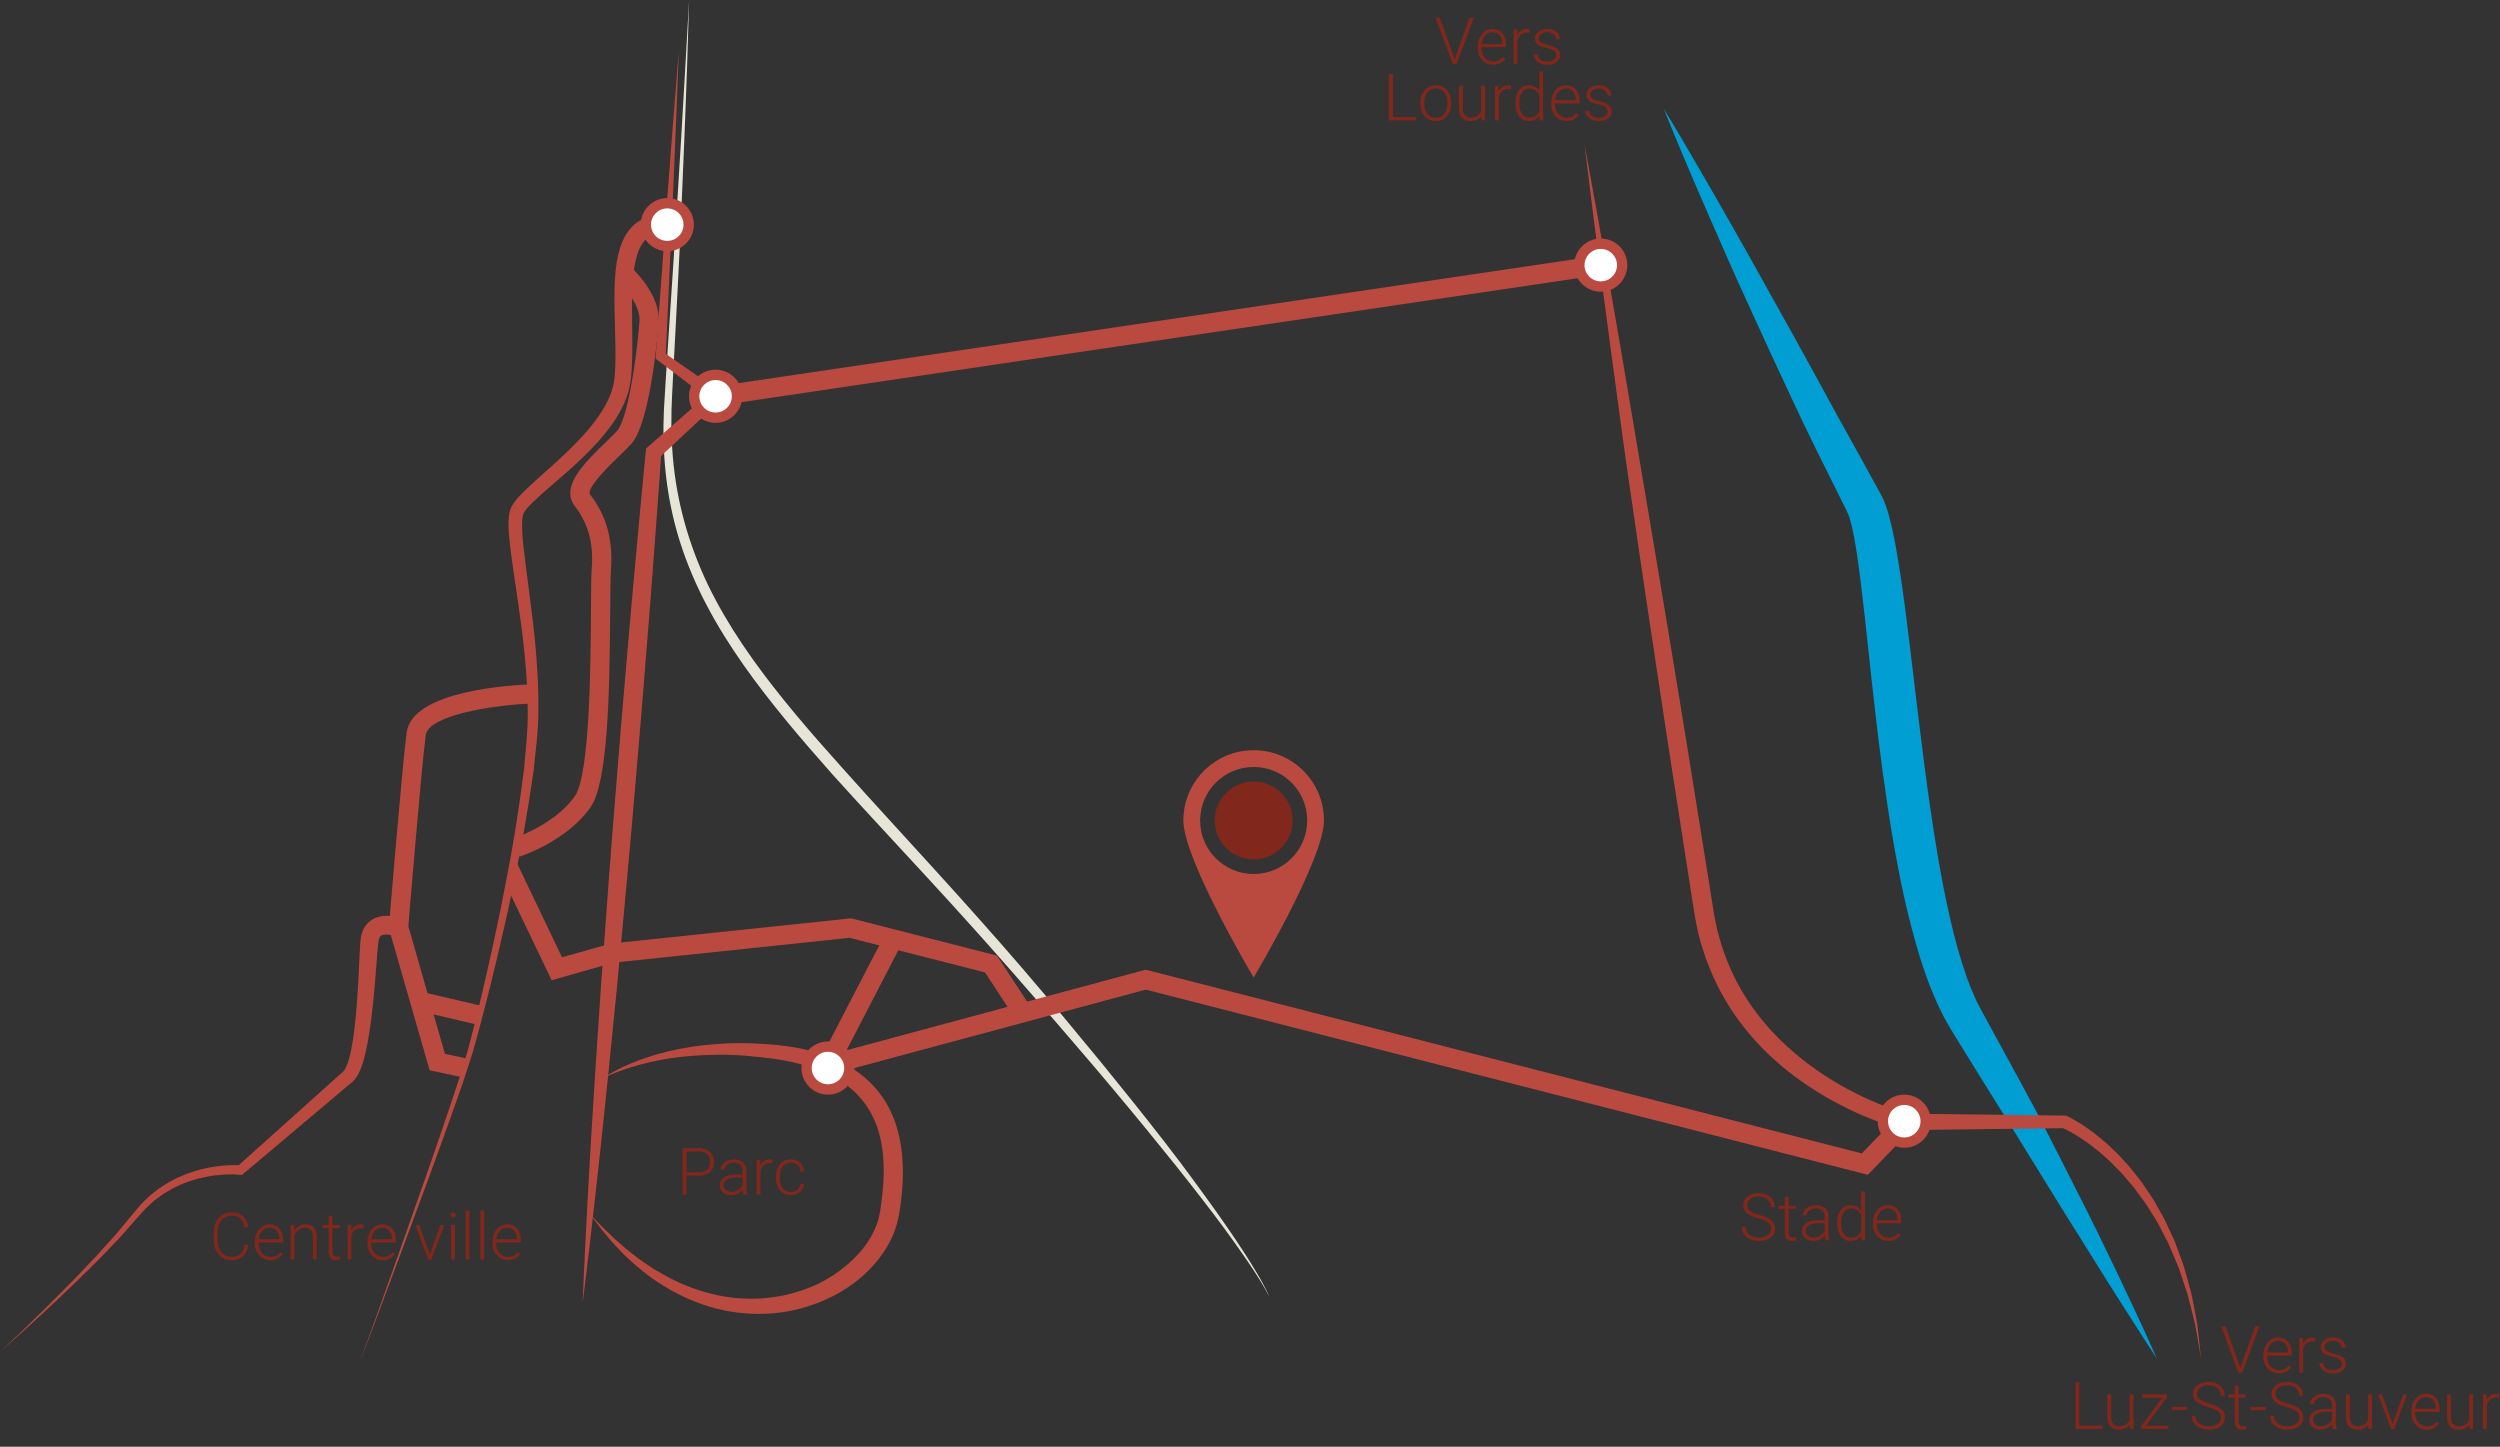 <?xml version="1.0" encoding="UTF-8"?><svg id="Calque_1" xmlns="http://www.w3.org/2000/svg" viewBox="0 0 530.86 307.2"><rect x="0" y="0" width="530.86" height="307.2" fill="#333333" stroke="none"/><g><path d="m308.84,12.4l.05.21.06-.21,3.1-8.65h.91l-3.67,9.87h-.8l-3.67-9.87h.91l3.1,8.65Z" style="fill:#82271c;"/><path d="m317.07,13.75c-.62,0-1.19-.15-1.69-.46s-.9-.74-1.18-1.28-.42-1.16-.42-1.85v-.29c0-.71.14-1.34.41-1.9.27-.56.65-1.01,1.14-1.33.49-.32,1.02-.49,1.58-.49.89,0,1.6.3,2.12.91.52.61.78,1.44.78,2.49v.45h-5.23v.16c0,.83.24,1.52.71,2.08s1.08.83,1.8.83c.43,0,.82-.08,1.15-.24s.63-.41.9-.76l.51.39c-.6.86-1.46,1.29-2.6,1.29Zm-.15-6.91c-.61,0-1.12.22-1.54.67s-.67,1.05-.76,1.8h4.4v-.09c-.02-.71-.22-1.28-.6-1.72-.38-.44-.88-.66-1.49-.66Z" style="fill:#82271c;"/><path d="m324.79,6.98c-.17-.03-.36-.05-.55-.05-.51,0-.93.14-1.28.42-.35.28-.6.69-.75,1.23v5.03h-.81v-7.33h.79v1.17c.44-.87,1.13-1.3,2.08-1.3.23,0,.4.03.54.09l-.02.74Z" style="fill:#82271c;"/><path d="m330.46,11.75c0-.4-.16-.73-.48-.97-.32-.24-.81-.44-1.46-.57-.65-.14-1.16-.3-1.51-.47-.36-.18-.63-.4-.8-.65s-.26-.57-.26-.94c0-.58.24-1.06.72-1.43s1.1-.57,1.86-.57c.82,0,1.47.2,1.97.61.5.4.74.93.74,1.58h-.81c0-.43-.18-.79-.54-1.07-.36-.28-.81-.43-1.36-.43s-.96.12-1.28.36c-.32.24-.48.54-.48.92s.13.65.4.85c.27.2.76.39,1.47.55.71.17,1.24.35,1.6.54.35.19.62.42.79.68s.26.59.26.97c0,.62-.25,1.11-.75,1.48s-1.15.56-1.96.56c-.85,0-1.55-.21-2.08-.62-.53-.41-.8-.94-.8-1.57h.81c.03.47.23.84.6,1.11s.85.4,1.46.4c.56,0,1.02-.12,1.37-.37.35-.25.52-.56.52-.94Z" style="fill:#82271c;"/><path d="m295.77,24.86h4.87v.71h-5.71v-9.87h.84v9.16Z" style="fill:#82271c;"/><path d="m301.61,21.79c0-.71.14-1.34.41-1.9.27-.56.66-1,1.16-1.32.5-.31,1.07-.47,1.7-.47.98,0,1.77.34,2.37,1.03s.91,1.59.91,2.72v.17c0,.71-.14,1.35-.41,1.91-.27.57-.66,1-1.16,1.31s-1.06.46-1.7.46c-.97,0-1.76-.34-2.37-1.03-.61-.68-.91-1.59-.91-2.72v-.16Zm.81.22c0,.88.23,1.6.68,2.16s1.05.84,1.79.84,1.33-.28,1.78-.84c.45-.56.68-1.3.68-2.23v-.16c0-.56-.1-1.07-.31-1.54-.21-.46-.5-.83-.87-1.08-.38-.25-.8-.38-1.29-.38-.72,0-1.31.28-1.77.85-.46.57-.68,1.31-.68,2.23v.15Z" style="fill:#82271c;"/><path d="m314.54,24.64c-.49.71-1.27,1.06-2.34,1.06-.78,0-1.38-.23-1.78-.68-.41-.45-.61-1.12-.62-2.02v-4.77h.81v4.67c0,1.4.56,2.09,1.69,2.09s1.92-.49,2.23-1.46v-5.31h.81v7.33h-.79v-.93Z" style="fill:#82271c;"/><path d="m320.84,18.93c-.17-.03-.35-.05-.55-.05-.51,0-.93.14-1.28.42-.35.28-.6.69-.75,1.23v5.03h-.81v-7.33h.79v1.17c.44-.87,1.13-1.3,2.08-1.3.23,0,.4.03.54.09l-.02.74Z" style="fill:#82271c;"/><path d="m321.79,21.83c0-1.14.25-2.05.76-2.72.51-.68,1.2-1.01,2.07-1.01.99,0,1.74.39,2.26,1.17v-4.11h.81v10.41h-.76l-.03-.98c-.52.74-1.28,1.11-2.29,1.11-.84,0-1.53-.34-2.04-1.02-.52-.68-.78-1.6-.78-2.75v-.09Zm.82.14c0,.94.19,1.67.56,2.21s.9.81,1.58.81c1,0,1.71-.44,2.13-1.32v-3.44c-.42-.95-1.12-1.43-2.11-1.43-.68,0-1.21.27-1.59.8-.38.54-.57,1.33-.57,2.37Z" style="fill:#82271c;"/><path d="m332.67,25.7c-.62,0-1.19-.15-1.69-.46s-.9-.74-1.18-1.28-.42-1.16-.42-1.85v-.29c0-.71.14-1.34.41-1.9.27-.56.65-1.01,1.14-1.33.49-.32,1.02-.49,1.58-.49.89,0,1.6.3,2.12.91.52.61.78,1.44.78,2.49v.45h-5.23v.16c0,.83.24,1.52.71,2.08s1.08.83,1.8.83c.43,0,.82-.08,1.15-.24s.63-.41.9-.76l.51.39c-.6.86-1.46,1.29-2.6,1.29Zm-.15-6.91c-.61,0-1.12.22-1.54.67s-.67,1.05-.76,1.8h4.4v-.09c-.02-.71-.22-1.28-.6-1.72-.38-.44-.88-.66-1.49-.66Z" style="fill:#82271c;"/><path d="m341.39,23.7c0-.4-.16-.73-.48-.97-.32-.24-.81-.44-1.46-.57-.65-.14-1.16-.3-1.51-.47-.36-.18-.63-.4-.8-.65s-.26-.57-.26-.94c0-.58.24-1.06.72-1.43s1.1-.57,1.86-.57c.82,0,1.47.2,1.97.61.5.4.74.93.74,1.58h-.81c0-.43-.18-.79-.54-1.07-.36-.28-.81-.43-1.36-.43s-.96.12-1.28.36c-.32.24-.48.54-.48.92s.13.65.4.85c.27.2.76.39,1.47.55.71.17,1.24.35,1.6.54.35.19.62.42.79.68s.26.59.26.97c0,.62-.25,1.11-.75,1.48s-1.15.56-1.96.56c-.85,0-1.55-.21-2.08-.62-.53-.41-.8-.94-.8-1.57h.81c.03.47.23.84.6,1.11s.85.4,1.46.4c.56,0,1.02-.12,1.37-.37.35-.25.52-.56.52-.94Z" style="fill:#82271c;"/></g><g><path d="m475.67,290.27l.05.21.06-.21,3.1-8.65h.91l-3.67,9.87h-.8l-3.67-9.87h.91l3.1,8.65Z" style="fill:#82271c;"/><path d="m483.9,291.62c-.62,0-1.19-.15-1.69-.46-.5-.31-.9-.74-1.18-1.28-.28-.55-.42-1.16-.42-1.85v-.29c0-.71.14-1.34.41-1.9s.65-1.01,1.14-1.33c.49-.32,1.02-.49,1.59-.49.89,0,1.6.3,2.12.91.52.61.78,1.44.78,2.49v.45h-5.23v.16c0,.83.24,1.52.71,2.08s1.08.83,1.8.83c.43,0,.82-.08,1.15-.24s.63-.41.9-.76l.51.39c-.6.86-1.46,1.29-2.59,1.29Zm-.15-6.91c-.61,0-1.12.22-1.54.67-.42.45-.67,1.05-.76,1.8h4.4v-.09c-.02-.71-.22-1.28-.6-1.72-.38-.44-.88-.66-1.49-.66Z" style="fill:#82271c;"/><path d="m491.62,284.85c-.17-.03-.35-.05-.55-.05-.51,0-.93.14-1.28.42-.35.28-.6.69-.75,1.23v5.03h-.81v-7.33h.79v1.17c.44-.87,1.13-1.3,2.08-1.3.23,0,.4.03.54.09l-.02.74Z" style="fill:#82271c;"/><path d="m497.29,289.63c0-.4-.16-.73-.48-.97-.32-.24-.81-.44-1.46-.57s-1.16-.3-1.51-.47c-.36-.18-.63-.4-.8-.65s-.26-.57-.26-.94c0-.58.24-1.06.72-1.43s1.1-.57,1.86-.57c.82,0,1.47.2,1.97.61s.74.93.74,1.58h-.81c0-.43-.18-.79-.54-1.07-.36-.28-.81-.43-1.36-.43s-.96.12-1.28.36c-.32.24-.48.54-.48.92s.13.65.4.85c.27.2.76.39,1.47.55.71.17,1.24.35,1.6.54s.62.42.79.68c.17.27.26.59.26.97,0,.62-.25,1.11-.75,1.48-.5.37-1.15.56-1.96.56-.85,0-1.55-.21-2.08-.62-.53-.41-.8-.94-.8-1.57h.81c.03.47.23.84.6,1.11.37.26.85.4,1.46.4.56,0,1.02-.12,1.37-.37.35-.25.52-.56.52-.94Z" style="fill:#82271c;"/><path d="m441.54,302.73h4.87v.71h-5.71v-9.87h.84v9.16Z" style="fill:#82271c;"/><path d="m452.23,302.51c-.49.71-1.27,1.06-2.34,1.06-.78,0-1.38-.23-1.78-.68-.41-.45-.61-1.12-.62-2.02v-4.77h.81v4.67c0,1.4.56,2.09,1.69,2.09s1.92-.49,2.23-1.46v-5.31h.81v7.33h-.79v-.93Z" style="fill:#82271c;"/><path d="m455.68,302.75h4.76v.68h-5.77v-.6l4.45-6.03h-4.31v-.71h5.33v.61l-4.47,6.04Z" style="fill:#82271c;"/><path d="m464.41,299.43h-3.25v-.68h3.25v.68Z" style="fill:#82271c;"/><path d="m471.63,301.01c0-.55-.19-.98-.58-1.3s-1.09-.62-2.11-.91c-1.02-.29-1.77-.6-2.24-.94-.67-.48-1-1.11-1-1.88s.31-1.37.93-1.84c.62-.47,1.42-.71,2.38-.71.65,0,1.24.13,1.76.38s.92.61,1.2,1.06c.29.45.43.96.43,1.51h-.84c0-.68-.23-1.22-.69-1.63s-1.08-.62-1.86-.62-1.36.17-1.8.51-.67.78-.67,1.32c0,.5.2.91.6,1.23.4.32,1.05.6,1.93.84s1.56.49,2.01.75.8.57,1.03.93c.23.36.35.79.35,1.28,0,.78-.31,1.4-.93,1.87s-1.44.71-2.46.71c-.7,0-1.33-.12-1.91-.37-.58-.25-1.02-.6-1.32-1.04-.3-.45-.45-.96-.45-1.54h.83c0,.7.26,1.25.78,1.65.52.4,1.21.6,2.07.6.77,0,1.38-.17,1.85-.51.47-.34.7-.79.7-1.35Z" style="fill:#82271c;"/><path d="m475.34,294.23v1.88h1.52v.66h-1.52v4.89c0,.41.07.71.22.91.15.2.39.3.73.3.14,0,.36-.02.66-.07l.03.66c-.21.08-.5.11-.87.11-.56,0-.96-.16-1.21-.48-.25-.32-.38-.8-.38-1.43v-4.89h-1.35v-.66h1.35v-1.88h.81Z" style="fill:#82271c;"/><path d="m481.06,299.43h-3.25v-.68h3.25v.68Z" style="fill:#82271c;"/><path d="m488.28,301.01c0-.55-.19-.98-.58-1.3-.38-.32-1.09-.62-2.11-.91-1.02-.29-1.77-.6-2.24-.94-.67-.48-1-1.11-1-1.88s.31-1.37.93-1.84c.62-.47,1.42-.71,2.38-.71.66,0,1.24.13,1.76.38.52.25.92.61,1.2,1.06.29.45.43.96.43,1.51h-.84c0-.68-.23-1.22-.69-1.63s-1.08-.62-1.86-.62-1.36.17-1.8.51-.67.78-.67,1.32c0,.5.2.91.6,1.23.4.32,1.05.6,1.93.84.89.24,1.56.49,2.01.75s.8.57,1.03.93.35.79.35,1.28c0,.78-.31,1.4-.93,1.87s-1.44.71-2.46.71c-.7,0-1.33-.12-1.91-.37s-1.02-.6-1.32-1.04-.45-.96-.45-1.54h.83c0,.7.26,1.25.78,1.65.52.4,1.21.6,2.07.6.77,0,1.38-.17,1.85-.51.46-.34.7-.79.7-1.35Z" style="fill:#82271c;"/><path d="m495.36,303.44c-.08-.23-.13-.57-.16-1.02-.28.37-.65.66-1.09.86s-.91.3-1.4.3c-.71,0-1.28-.2-1.71-.59-.44-.39-.65-.89-.65-1.49,0-.71.3-1.28.89-1.69.59-.42,1.42-.62,2.48-.62h1.47v-.83c0-.52-.16-.94-.48-1.24-.32-.3-.79-.45-1.41-.45-.56,0-1.03.14-1.4.43s-.56.64-.56,1.04h-.81c0-.59.27-1.09.81-1.52s1.21-.64,2-.64,1.46.21,1.93.61c.47.41.71.98.73,1.71v3.47c0,.71.07,1.24.22,1.59v.08h-.87Zm-2.55-.58c.54,0,1.03-.13,1.45-.39s.74-.61.93-1.05v-1.61h-1.45c-.81,0-1.44.16-1.9.44-.46.29-.68.68-.68,1.18,0,.41.15.75.46,1.02.3.27.7.41,1.19.41Z" style="fill:#82271c;"/><path d="m502.88,302.51c-.49.71-1.27,1.06-2.34,1.06-.78,0-1.38-.23-1.78-.68-.41-.45-.61-1.12-.62-2.02v-4.77h.81v4.67c0,1.4.57,2.09,1.69,2.09s1.92-.49,2.23-1.46v-5.31h.81v7.33h-.79v-.93Z" style="fill:#82271c;"/><path d="m508.07,302.32l2.23-6.21h.83l-2.74,7.33h-.66l-2.75-7.33h.83l2.25,6.21Z" style="fill:#82271c;"/><path d="m515.3,303.57c-.62,0-1.19-.15-1.69-.46-.5-.31-.9-.74-1.18-1.28-.28-.55-.42-1.16-.42-1.85v-.29c0-.71.14-1.34.41-1.9s.65-1.01,1.14-1.33c.49-.32,1.02-.49,1.59-.49.89,0,1.6.3,2.12.91.52.61.78,1.44.78,2.49v.45h-5.23v.16c0,.83.24,1.52.71,2.08s1.08.83,1.8.83c.43,0,.82-.08,1.15-.24s.63-.41.9-.76l.51.39c-.6.86-1.46,1.29-2.59,1.29Zm-.15-6.91c-.61,0-1.12.22-1.54.67-.42.45-.67,1.05-.76,1.8h4.4v-.09c-.02-.71-.22-1.28-.6-1.72-.38-.44-.88-.66-1.49-.66Z" style="fill:#82271c;"/><path d="m524.35,302.51c-.49.71-1.27,1.06-2.34,1.06-.78,0-1.38-.23-1.78-.68-.41-.45-.61-1.12-.62-2.02v-4.77h.81v4.67c0,1.4.57,2.09,1.69,2.09s1.92-.49,2.23-1.46v-5.31h.81v7.33h-.79v-.93Z" style="fill:#82271c;"/><path d="m530.64,296.8c-.17-.03-.35-.05-.55-.05-.51,0-.93.14-1.28.42-.35.28-.6.69-.75,1.23v5.03h-.81v-7.33h.79v1.17c.44-.87,1.13-1.3,2.08-1.3.23,0,.4.03.54.09l-.02.74Z" style="fill:#82271c;"/></g><path d="m269.35,275.07s-.52-1.14-1.74-3.12c-1.21-1.99-3.13-4.83-5.66-8.37-2.52-3.55-5.72-7.76-9.47-12.53-.94-1.19-1.91-2.42-2.91-3.68-1.01-1.25-2.06-2.54-3.13-3.86-2.12-2.66-4.41-5.41-6.78-8.29-2.37-2.88-4.9-5.84-7.49-8.92-2.62-3.05-5.33-6.21-8.12-9.46-2.81-3.22-5.7-6.54-8.65-9.92-2.96-3.38-6-6.81-9.12-10.28-6.24-6.94-12.8-14.01-19.46-21.21-3.33-3.6-6.68-7.24-10.01-10.94-3.3-3.72-6.58-7.49-9.76-11.35-6.35-7.72-12.37-15.82-16.99-24.62-2.31-4.39-4.25-8.94-5.71-13.59-1.47-4.65-2.42-9.39-2.95-14.08-.52-4.7-.63-9.35-.42-13.87.25-4.53.56-8.89.83-13.17.56-8.54,1.09-16.62,1.58-24.08.46-7.46.88-14.29,1.25-20.35.35-6.06.65-11.35.91-15.7.5-8.7.78-13.68.78-13.68,0,0-.15,4.98-.42,13.69-.16,4.36-.33,9.65-.59,15.71-.25,6.07-.54,12.91-.85,20.38-.34,7.46-.79,15.55-1.23,24.1-.21,4.27-.5,8.68-.65,13.14-.12,4.46.07,9.01.67,13.59,1.2,9.16,4.16,18.34,8.75,26.88,4.57,8.56,10.54,16.52,16.88,24.13,3.18,3.81,6.46,7.54,9.77,11.22,3.29,3.7,6.62,7.35,9.92,10.97,6.61,7.24,13.14,14.36,19.35,21.35,3.11,3.49,6.14,6.95,9.08,10.36,2.94,3.41,5.76,6.79,8.52,10.06,2.73,3.3,5.39,6.51,7.96,9.62,2.53,3.14,5,6.15,7.33,9.07,4.66,5.85,8.89,11.25,12.47,16.16,3.61,4.89,6.68,9.21,9.11,12.84,2.44,3.62,4.23,6.55,5.37,8.59,1.15,2.04,1.62,3.2,1.62,3.2Z" style="fill:#e7e5d8;"/><g><path d="m145.78,249.64v4.02h-.83v-9.87h3.36c1.03,0,1.83.26,2.43.79.59.52.89,1.25.89,2.16s-.29,1.64-.86,2.14c-.57.5-1.4.75-2.48.75h-2.51Zm0-.7h2.53c.81,0,1.43-.19,1.85-.58.42-.38.64-.92.64-1.61s-.21-1.23-.63-1.63c-.42-.41-1.02-.61-1.8-.62h-2.58v4.44Z" style="fill:#82271c;"/><path d="m157.85,253.66c-.08-.23-.13-.57-.16-1.02-.28.37-.65.66-1.09.86s-.91.3-1.4.3c-.7,0-1.27-.2-1.71-.59-.44-.39-.65-.89-.65-1.49,0-.71.3-1.28.89-1.69.59-.42,1.42-.62,2.48-.62h1.47v-.83c0-.52-.16-.94-.48-1.24-.32-.3-.79-.45-1.41-.45-.56,0-1.03.14-1.4.43-.37.29-.56.64-.56,1.04h-.81c0-.59.27-1.09.81-1.52s1.21-.64,2-.64,1.46.21,1.93.61c.47.41.71.98.73,1.71v3.47c0,.71.07,1.24.22,1.59v.08h-.87Zm-2.55-.58c.54,0,1.03-.13,1.45-.39s.74-.61.93-1.05v-1.61h-1.45c-.81,0-1.44.16-1.9.44-.46.29-.68.68-.68,1.18,0,.41.15.75.46,1.02.3.27.7.41,1.19.41Z" style="fill:#82271c;"/><path d="m164.05,247.02c-.17-.03-.35-.05-.55-.05-.51,0-.93.14-1.28.42s-.6.69-.75,1.23v5.03h-.81v-7.33h.79v1.17c.44-.87,1.13-1.3,2.08-1.3.23,0,.4.03.54.09l-.02.74Z" style="fill:#82271c;"/><path d="m167.91,253.11c.56,0,1.04-.16,1.42-.48s.59-.73.62-1.24h.78c-.02.45-.16.86-.42,1.22-.26.37-.6.66-1.03.86-.43.21-.88.31-1.37.31-.96,0-1.72-.33-2.29-1-.56-.67-.84-1.57-.84-2.7v-.24c0-.72.13-1.36.38-1.92.25-.56.62-.99,1.09-1.29.47-.3,1.02-.45,1.66-.45.8,0,1.47.24,1.99.72.52.48.8,1.11.84,1.89h-.78c-.04-.57-.24-1.04-.62-1.39-.38-.35-.85-.53-1.43-.53-.73,0-1.3.26-1.7.79s-.61,1.27-.61,2.22v.24c0,.93.2,1.67.61,2.19.4.52.97.79,1.71.79Z" style="fill:#82271c;"/></g><g><path d="m52.71,264.37c-.11,1.04-.48,1.83-1.11,2.38-.63.55-1.47.83-2.52.83-.73,0-1.38-.18-1.94-.55-.56-.37-1-.88-1.3-1.56-.31-.67-.46-1.44-.47-2.3v-1.28c0-.88.15-1.65.46-2.33.31-.68.75-1.2,1.32-1.57.58-.37,1.24-.55,1.99-.55,1.06,0,1.89.29,2.5.85.61.57.97,1.36,1.07,2.36h-.84c-.21-1.68-1.12-2.51-2.73-2.51-.89,0-1.61.33-2.14,1s-.8,1.59-.8,2.77v1.21c0,1.14.26,2.05.78,2.73.52.68,1.22,1.02,2.1,1.02s1.53-.21,1.97-.63.72-1.04.82-1.88h.84Z" style="fill:#82271c;"/><path d="m57.39,267.59c-.62,0-1.19-.15-1.69-.46s-.9-.74-1.18-1.28c-.28-.55-.42-1.16-.42-1.85v-.29c0-.71.14-1.34.41-1.9.27-.56.65-1.01,1.14-1.33.49-.32,1.02-.49,1.59-.49.89,0,1.6.3,2.12.91s.78,1.44.78,2.49v.45h-5.23v.16c0,.83.24,1.52.71,2.08s1.08.83,1.8.83c.43,0,.82-.08,1.15-.24s.63-.41.9-.76l.51.39c-.6.86-1.46,1.29-2.6,1.29Zm-.15-6.91c-.61,0-1.12.22-1.54.67s-.67,1.05-.76,1.8h4.4v-.09c-.02-.71-.22-1.28-.6-1.72-.38-.44-.88-.66-1.49-.66Z" style="fill:#82271c;"/><path d="m62.49,260.12l.03,1.25c.28-.45.62-.8,1.03-1.03s.86-.36,1.36-.36c.79,0,1.37.22,1.75.66.38.44.58,1.11.58,1.99v4.81h-.81v-4.82c0-.66-.14-1.14-.42-1.46-.27-.32-.71-.48-1.31-.48-.5,0-.95.16-1.33.47-.39.31-.67.74-.86,1.27v5.02h-.81v-7.33h.77Z" style="fill:#82271c;"/><path d="m70.6,258.24v1.88h1.52v.66h-1.52v4.89c0,.41.07.71.22.91.15.2.39.3.74.3.14,0,.35-.02.66-.07l.03.66c-.21.08-.5.11-.87.11-.56,0-.96-.16-1.21-.48-.25-.32-.38-.8-.38-1.43v-4.89h-1.35v-.66h1.35v-1.88h.81Z" style="fill:#82271c;"/><path d="m77.18,260.81c-.17-.03-.35-.05-.55-.05-.51,0-.93.14-1.28.42s-.6.69-.75,1.23v5.03h-.81v-7.33h.79v1.17c.44-.87,1.13-1.3,2.08-1.3.23,0,.4.03.54.09l-.02.74Z" style="fill:#82271c;"/><path d="m81.31,267.59c-.62,0-1.19-.15-1.69-.46s-.9-.74-1.18-1.28c-.28-.55-.42-1.16-.42-1.85v-.29c0-.71.14-1.34.41-1.9.27-.56.65-1.01,1.14-1.33.49-.32,1.02-.49,1.59-.49.89,0,1.6.3,2.12.91s.78,1.44.78,2.49v.45h-5.23v.16c0,.83.24,1.52.71,2.08s1.08.83,1.8.83c.43,0,.82-.08,1.15-.24s.63-.41.9-.76l.51.39c-.6.86-1.46,1.29-2.6,1.29Zm-.15-6.91c-.61,0-1.12.22-1.54.67s-.67,1.05-.76,1.8h4.4v-.09c-.02-.71-.22-1.28-.6-1.72-.38-.44-.88-.66-1.49-.66Z" style="fill:#82271c;"/><path d="m91.29,266.33l2.23-6.21h.83l-2.74,7.33h-.66l-2.75-7.33h.83l2.25,6.21Z" style="fill:#82271c;"/><path d="m95.64,258c0-.15.05-.28.15-.39.1-.11.23-.16.41-.16s.31.05.41.16.15.24.15.39-.05.28-.15.38-.24.16-.41.16-.31-.05-.41-.16c-.1-.1-.15-.23-.15-.38Zm.96,9.45h-.81v-7.33h.81v7.33Z" style="fill:#82271c;"/><path d="m99.7,267.45h-.81v-10.41h.81v10.41Z" style="fill:#82271c;"/><path d="m102.81,267.45h-.81v-10.41h.81v10.41Z" style="fill:#82271c;"/><path d="m107.85,267.59c-.62,0-1.19-.15-1.69-.46s-.9-.74-1.18-1.28c-.28-.55-.42-1.16-.42-1.85v-.29c0-.71.14-1.34.41-1.9.27-.56.65-1.01,1.14-1.33.49-.32,1.02-.49,1.59-.49.89,0,1.6.3,2.12.91s.78,1.44.78,2.49v.45h-5.23v.16c0,.83.24,1.52.71,2.08s1.08.83,1.8.83c.43,0,.82-.08,1.15-.24s.63-.41.9-.76l.51.39c-.6.86-1.46,1.29-2.6,1.29Zm-.15-6.91c-.61,0-1.12.22-1.54.67s-.67,1.05-.76,1.8h4.4v-.09c-.02-.71-.22-1.28-.6-1.72-.38-.44-.88-.66-1.49-.66Z" style="fill:#82271c;"/></g><g><path d="m376.1,260.94c0-.55-.19-.98-.58-1.3-.38-.32-1.09-.62-2.11-.91-1.02-.29-1.77-.6-2.24-.94-.67-.48-1-1.11-1-1.88s.31-1.37.93-1.84c.62-.47,1.42-.71,2.38-.71.66,0,1.24.13,1.76.38.52.25.92.61,1.2,1.06.29.45.43.96.43,1.51h-.84c0-.68-.23-1.22-.69-1.63s-1.08-.62-1.86-.62-1.36.17-1.8.51-.67.78-.67,1.32c0,.5.2.91.6,1.23.4.32,1.05.6,1.93.84.88.24,1.56.49,2.01.75.46.26.8.57,1.03.93s.35.79.35,1.28c0,.78-.31,1.4-.93,1.87s-1.44.71-2.46.71c-.7,0-1.33-.12-1.92-.37-.58-.25-1.02-.6-1.32-1.04-.3-.45-.45-.96-.45-1.54h.83c0,.7.26,1.25.78,1.65.52.4,1.21.6,2.07.6.77,0,1.38-.17,1.85-.51.46-.34.7-.79.7-1.35Z" style="fill:#82271c;"/><path d="m379.8,254.16v1.88h1.52v.66h-1.52v4.89c0,.41.07.71.22.91.15.2.39.3.74.3.14,0,.35-.02.66-.07l.03.66c-.21.08-.5.11-.87.11-.56,0-.96-.16-1.21-.48-.25-.32-.38-.8-.38-1.43v-4.89h-1.35v-.66h1.35v-1.88h.81Z" style="fill:#82271c;"/><path d="m387.63,263.37c-.08-.23-.13-.57-.16-1.02-.29.37-.65.66-1.09.86s-.91.3-1.4.3c-.7,0-1.27-.2-1.71-.59-.44-.39-.65-.89-.65-1.49,0-.71.3-1.28.89-1.69s1.42-.62,2.48-.62h1.47v-.83c0-.52-.16-.94-.48-1.24-.32-.3-.79-.45-1.41-.45-.56,0-1.03.14-1.4.43-.37.29-.56.64-.56,1.04h-.81c0-.59.27-1.09.81-1.52s1.21-.64,2-.64,1.46.21,1.93.61c.47.41.71.98.73,1.71v3.47c0,.71.07,1.24.22,1.59v.08h-.87Zm-2.55-.58c.54,0,1.03-.13,1.45-.39s.74-.61.93-1.05v-1.61h-1.45c-.81,0-1.44.16-1.9.44-.46.29-.68.68-.68,1.18,0,.41.15.75.46,1.02.3.27.7.41,1.19.41Z" style="fill:#82271c;"/><path d="m390.11,259.64c0-1.14.25-2.05.76-2.72.51-.68,1.2-1.01,2.07-1.01.99,0,1.74.39,2.26,1.17v-4.11h.81v10.41h-.76l-.03-.98c-.52.74-1.28,1.11-2.29,1.11-.84,0-1.53-.34-2.04-1.02-.52-.68-.78-1.6-.78-2.75v-.09Zm.82.14c0,.94.19,1.67.56,2.21s.9.81,1.59.81c1,0,1.71-.44,2.13-1.32v-3.44c-.42-.95-1.12-1.43-2.11-1.43-.68,0-1.21.27-1.59.8-.38.54-.57,1.33-.57,2.37Z" style="fill:#82271c;"/><path d="m400.99,263.51c-.62,0-1.19-.15-1.69-.46s-.9-.74-1.18-1.28c-.28-.55-.42-1.16-.42-1.85v-.29c0-.71.14-1.34.41-1.9s.65-1.01,1.14-1.33c.49-.32,1.02-.49,1.59-.49.89,0,1.6.3,2.12.91.52.61.78,1.44.78,2.49v.45h-5.23v.16c0,.83.24,1.52.71,2.08s1.08.83,1.8.83c.43,0,.82-.08,1.15-.24s.63-.41.91-.76l.51.39c-.6.86-1.46,1.29-2.59,1.29Zm-.15-6.91c-.61,0-1.12.22-1.54.67s-.67,1.05-.76,1.8h4.4v-.09c-.02-.71-.22-1.28-.6-1.72-.38-.44-.88-.66-1.49-.66Z" style="fill:#82271c;"/></g><path d="m144.13,11.17l-.63,16.15-.68,16.14-1.46,32.28-.43-.91,11.82,8.22,1.36.94-1.24,1.16-12.98,12.13.53-1.08c-.49,7.54-1.1,15.07-1.64,22.6-.54,7.54-1.17,15.06-1.77,22.59-.6,7.53-1.2,15.06-1.87,22.58-.66,7.52-1.28,15.05-1.98,22.57l-2.1,22.56-1.12,11.28-1.14,11.27-1.18,11.27-1.24,11.26-1.29,11.26c-.43,3.75-.91,7.5-1.37,11.25.17-3.77.31-7.55.51-11.33l.59-11.32.64-11.32.7-11.31.74-11.31.76-11.3,1.66-22.6c.55-7.53,1.19-15.06,1.79-22.59.59-7.53,1.24-15.05,1.89-22.58.66-7.52,1.28-15.05,2-22.57.71-7.52,1.36-15.04,2.12-22.56l.07-.67.47-.41,13.36-11.7.11,2.1-11.46-8.72-.47-.36.04-.55,2.36-32.23,1.23-16.11,1.28-16.11Z" style="fill:#ba4a40;"/><rect x="150.92" y="68.18" width="190.01" height="4.08" transform="translate(-7.64 36.81) rotate(-8.43)" style="fill:#ba4a40;"/><path d="m157.59,84.15c0,3.12-2.53,5.64-5.64,5.64s-5.64-2.53-5.64-5.64,2.53-5.65,5.64-5.65,5.64,2.53,5.64,5.65Z" style="fill:#ba4a40;"/><path d="m155.4,84.15c0,1.91-1.54,3.45-3.45,3.45s-3.45-1.54-3.45-3.45,1.55-3.45,3.45-3.45,3.45,1.54,3.45,3.45Z" style="fill:#fff;"/><path d="m353.33,23.15s.58.97,1.68,2.79c1.07,1.83,2.69,4.49,4.66,7.92,1.98,3.42,4.42,7.56,7.12,12.36,1.36,2.39,2.81,4.94,4.33,7.63,1.5,2.7,3.08,5.53,4.73,8.49,3.31,5.91,6.89,12.31,10.59,19.12,3.68,6.86,7.68,13.87,11.69,21.23l.76,1.38.38.69.22.43.09.18.18.36c.22.38.52,1.2.76,1.87.29.76.4,1.26.57,1.85.64,2.3,1.08,4.5,1.48,6.71.8,4.41,1.43,8.82,2,13.25,1.17,8.86,2.14,17.81,3.27,26.73,1.08,8.91,2.3,17.78,3.77,26.41,1.52,8.6,3.27,17.03,5.9,24.63.35.93.7,1.86,1.05,2.78.39.89.78,1.77,1.16,2.65.45.85.89,1.7,1.34,2.54.49.9.98,1.8,1.47,2.69,1.95,3.58,3.86,7.08,5.72,10.48,1.83,3.42,3.67,6.71,5.34,9.97,1.66,3.26,3.27,6.42,4.81,9.44,3.09,6.04,5.89,11.61,8.28,16.57,2.43,4.95,4.46,9.3,6.15,12.88,1.71,3.57,2.96,6.42,3.85,8.34.86,1.94,1.33,2.97,1.33,2.97,0,0-.62-.95-1.78-2.72-1.14-1.78-2.82-4.4-4.96-7.73-2.12-3.34-4.71-7.38-7.6-12.07-1.44-2.34-3-4.82-4.65-7.42-1.64-2.61-3.32-5.38-5.1-8.25-1.77-2.88-3.62-5.87-5.53-8.97-1.93-3.1-3.93-6.3-5.99-9.59-2.04-3.3-4.14-6.69-6.28-10.15-.53-.87-1.07-1.74-1.61-2.61-.55-.96-1.11-1.92-1.67-2.89-.49-1-.99-2.01-1.48-3.03-.43-1.02-.87-2.05-1.31-3.08-1.65-4.14-2.93-8.4-4.07-12.72-1.14-4.32-2.12-8.71-2.95-13.14-1.72-8.85-2.97-17.88-4.12-26.88-1.09-9-2.04-18-2.99-26.78-.5-4.38-1-8.73-1.62-12.91-.32-2.08-.67-4.14-1.13-5.99-.11-.44-.24-.99-.33-1.23-.11-.33-.1-.55-.38-1.12l-.16-.36-.08-.18-.04-.09c-.13-.26.14.25.09.16l-.36-.72-.72-1.44c-3.8-7.64-7.53-15.05-10.78-22.08-3.31-7.03-6.36-13.71-9.17-19.87-2.84-6.15-5.32-11.85-7.53-16.9-2.23-5.03-4.1-9.46-5.65-13.1-1.56-3.63-2.71-6.53-3.53-8.48-.8-1.97-1.22-3.02-1.22-3.02Z" style="fill:#009ed3;"/><path d="m336.46,30.62l2.58,14.17,2.51,14.18c1.66,9.46,3.27,18.92,4.86,28.38l4.79,28.39c1.62,9.46,3.14,18.93,4.72,28.4l2.32,14.2,2.28,14.21,2.28,14.21,1.13,7.11.02.11v.06c.02.07,0-.04,0,0l.04.22.09.44.18.88c.12.58.23,1.19.36,1.75.31,1.09.55,2.18.91,3.27,1.39,4.39,3.37,8.59,5.96,12.4,1.29,1.91,2.72,3.72,4.26,5.45,1.57,1.7,3.2,3.35,4.97,4.85,3.5,3.05,7.39,5.67,11.5,7.91,2.06,1.11,4.17,2.12,6.33,3.02,2.14.89,4.4,1.72,6.54,2.3l-.41-.05,33.72.41h.3s.21.1.21.1c.67.32,1.23.62,1.8.96.58.32,1.12.68,1.67,1.04.55.35,1.08.73,1.6,1.12.52.39,1.06.75,1.54,1.18l1.49,1.24c.5.41.95.88,1.42,1.31.46.45.95.88,1.39,1.34l1.31,1.42c.43.48.89.93,1.29,1.44l1.2,1.51c.39.51.81,1,1.18,1.52l1.08,1.6c.72,1.06,1.45,2.11,2.05,3.24.61,1.12,1.29,2.21,1.85,3.35l1.61,3.47.4.87.33.9.66,1.79.65,1.79c.11.3.22.59.32.9l.25.92,1.02,3.67c.38,1.21.57,2.47.82,3.71l.7,3.73c.19,1.25.29,2.51.44,3.76l.41,3.76-.64-3.73c-.22-1.24-.4-2.49-.66-3.71l-.92-3.66c-.31-1.22-.56-2.45-1-3.62l-1.18-3.57-.3-.89c-.11-.29-.24-.58-.36-.87l-.73-1.73-.73-1.73-.36-.86-.43-.83-1.72-3.32c-.59-1.09-1.3-2.12-1.94-3.18-.62-1.08-1.38-2.06-2.12-3.06l-1.1-1.5c-.38-.49-.8-.94-1.2-1.42l-1.2-1.41c-.39-.48-.85-.89-1.28-1.34l-1.3-1.32c-.44-.43-.92-.82-1.37-1.24-.47-.4-.91-.83-1.39-1.21l-1.45-1.13c-.48-.39-.99-.72-1.49-1.06-.5-.35-1.01-.7-1.53-1-.52-.32-1.04-.64-1.57-.91-.52-.29-1.09-.56-1.56-.77l.52.1-33.72.41h-.21s-.2-.05-.2-.05c-2.5-.65-4.77-1.46-7.07-2.37-2.28-.91-4.52-1.94-6.7-3.09-4.36-2.29-8.51-5-12.3-8.2-3.79-3.19-7.16-6.91-9.99-11.02-2.82-4.11-5-8.67-6.53-13.42-1.63-4.94-2.1-9.61-2.88-14.37l-2.21-14.23-2.21-14.23-2.16-14.24c-1.42-9.5-2.89-18.99-4.26-28.49l-2.08-14.25c-.7-4.75-1.34-9.5-1.98-14.26-1.3-9.51-2.59-19.02-3.82-28.55l-1.84-14.28-1.76-14.3Z" style="fill:#ba4a40;"/><g><path d="m345.55,56.3c0,3.12-2.53,5.64-5.64,5.64s-5.64-2.53-5.64-5.64,2.53-5.65,5.64-5.65,5.64,2.53,5.64,5.65Z" style="fill:#ba4a40;"/><path d="m343.36,56.3c0,1.91-1.54,3.45-3.45,3.45s-3.45-1.54-3.45-3.45,1.55-3.45,3.45-3.45,3.45,1.55,3.45,3.45Z" style="fill:#fff;"/></g><polygon points="215.03 215.45 209.16 206.49 180.41 199.14 130.3 204.41 117.14 208.14 107.94 188.95 109.43 182.56 119.34 203.27 129.7 200.36 180.71 195 211.71 202.92 218.45 213.21 215.03 215.45" style="fill:#ba4a40;"/><path d="m127.68,229.2s.52-.39,1.57-1.02c1.05-.63,2.62-1.5,4.75-2.37,2.11-.87,4.75-1.81,7.87-2.56,3.12-.74,6.7-1.32,10.65-1.58,3.95-.3,8.24-.17,12.77.26,4.53.5,9.41,1.48,14.01,3.95,2.28,1.24,4.5,2.83,6.33,4.88.94,1,1.74,2.14,2.48,3.31.71,1.19,1.3,2.46,1.8,3.75.95,2.61,1.49,5.34,1.69,8.06.21,2.72.12,5.44-.15,8.11-.13,1.34-.34,2.66-.56,3.97l-.02.12-.05.23-.05.24-.11.47c-.08.32-.13.62-.23.96-.24.71-.46,1.48-.75,2.13-1.11,2.64-2.73,4.98-4.6,6.99-1.87,2.02-4.02,3.7-6.3,5.06-2.27,1.38-4.68,2.43-7.13,3.21-4.88,1.59-9.91,1.93-14.53,1.4-1.16-.09-2.28-.34-3.39-.52-1.1-.24-2.18-.51-3.22-.82-2.07-.66-4.02-1.42-5.82-2.31-3.59-1.76-6.63-3.82-9.07-5.91-.64-.48-1.19-1.03-1.75-1.53-.55-.51-1.09-.98-1.57-1.48-.95-1.01-1.85-1.9-2.59-2.77-.73-.88-1.39-1.66-1.96-2.34-.54-.7-.98-1.32-1.34-1.81-.72-.98-1.11-1.5-1.11-1.5,0,0,.44.47,1.28,1.36.42.44.92,1,1.54,1.62.63.61,1.36,1.31,2.17,2.09.82.78,1.79,1.57,2.81,2.46.52.43,1.09.84,1.66,1.3.58.44,1.16.93,1.82,1.35.64.44,1.31.89,1.99,1.35.71.42,1.44.85,2.19,1.28,1.52.83,3.14,1.67,4.89,2.37,3.49,1.43,7.47,2.5,11.73,2.75,4.25.29,8.78-.27,13.12-1.78,4.35-1.47,8.46-4.09,11.67-7.54,1.59-1.73,2.91-3.71,3.79-5.84.23-.53.35-1.01.54-1.52.08-.28.14-.62.21-.93l.1-.47.05-.24v-.06c-.03.19,0,.02,0,.05l.02-.12c.19-1.24.37-2.49.49-3.73.55-4.95.4-9.99-1.17-14.39-.81-2.18-1.94-4.2-3.42-5.91-1.46-1.73-3.28-3.12-5.23-4.25-3.94-2.23-8.4-3.42-12.67-4.08-4.32-.58-8.47-.99-12.29-.94-3.83.04-7.34.31-10.42.78-3.08.5-5.74,1.14-7.89,1.8-2.15.66-3.82,1.3-4.92,1.8-1.11.5-1.67.82-1.67.82Z" style="fill:#ba4a40;"/><polygon points="396.61 249.46 243.3 210.14 171.87 229.36 187.88 198.47 191.5 200.34 179.76 223.01 243.28 205.91 395.33 244.92 403.2 236.81 406.13 239.65 396.61 249.46" style="fill:#ba4a40;"/><g><path d="m410.01,238.08c0,3.12-2.53,5.64-5.64,5.64s-5.64-2.53-5.64-5.64,2.53-5.64,5.64-5.64,5.64,2.53,5.64,5.64Z" style="fill:#ba4a40;"/><path d="m407.81,238.08c0,1.91-1.54,3.45-3.45,3.45s-3.45-1.54-3.45-3.45,1.55-3.45,3.45-3.45,3.45,1.54,3.45,3.45Z" style="fill:#fff;"/></g><g><path d="m181.46,226.79c0,3.12-2.53,5.65-5.64,5.65s-5.64-2.53-5.64-5.65,2.53-5.64,5.64-5.64,5.64,2.53,5.64,5.64Z" style="fill:#ba4a40;"/><path d="m179.26,226.79c0,1.91-1.54,3.45-3.45,3.45s-3.45-1.54-3.45-3.45,1.54-3.45,3.45-3.45,3.45,1.54,3.45,3.45Z" style="fill:#fff;"/></g><path d="m266.21,159.3c-8.24,0-14.93,6.68-14.93,14.93s14.93,33.34,14.93,33.34c0,0,14.93-25.1,14.93-33.34s-6.68-14.93-14.93-14.93Zm0,26.29c-6.28,0-11.37-5.09-11.37-11.36s5.09-11.37,11.37-11.37,11.37,5.09,11.37,11.37-5.09,11.36-11.37,11.36Z" style="fill:#ba4a40;"/><path d="m274.48,174.23c0,4.57-3.7,8.27-8.27,8.27s-8.27-3.7-8.27-8.27,3.7-8.27,8.27-8.27,8.27,3.7,8.27,8.27Z" style="fill:#82271c;"/><path d="m76.67,288.51s1.38-3.83,3.79-10.54c2.4-6.71,5.83-16.29,9.87-27.83,2-5.77,4.18-12.02,6.37-18.66.57-1.65,1.09-3.34,1.61-5.06.52-1.71,1.08-3.42,1.51-5.22.95-3.55,1.8-7.2,2.7-10.9.83-3.72,1.74-7.49,2.53-11.34.41-1.92.82-3.85,1.23-5.79.38-1.95.76-3.9,1.15-5.87,1.56-7.85,2.83-15.88,3.84-23.92.32-4.02.85-8.06.8-12.05.01-4.01-.25-8.01-.63-11.97-.74-7.94-2.15-15.65-3.11-23.31-.21-1.93-.43-3.84-.32-5.92.05-.53.1-1.07.28-1.69l.16-.47.2-.41.08-.16.13-.21.26-.41c.65-.92,1.32-1.6,2-2.29,2.72-2.67,5.47-4.93,7.99-7.3,2.53-2.35,4.88-4.73,6.82-7.22,1.94-2.48,3.49-5.09,4.19-7.72.17-.64.29-1.34.36-1.92.06-.75.11-1.48.17-2.21.03-1.4.07-2.73.04-4.12-.03-2.74-.14-5.38-.19-7.89-.02-1.26-.05-2.47-.02-3.66.01-.59.02-1.18.03-1.75.03-.58.07-1.15.1-1.71.13-2.22.43-4.32,1.03-6.25.28-.96.7-1.88,1.16-2.72.51-.83,1.07-1.6,1.77-2.21,1.36-1.25,2.93-1.79,4.1-2,.3-.05.58-.09.84-.13.26,0,.49-.02.72-.03.45-.03.81-.01,1.1.01.58.04.87.07.87.07l-.52,4.05s-.21-.02-.61-.05c-.21-.03-.45-.04-.74-.02-.14,0-.3,0-.46,0-.15.02-.32.05-.49.07-.69.12-1.44.37-2.15.99-.37.29-.69.73-1.02,1.24-.3.55-.62,1.16-.84,1.91-.49,1.46-.8,3.29-.95,5.35-.04.51-.08,1.04-.12,1.57-.02.54-.04,1.1-.05,1.66-.05,1.12-.04,2.32-.04,3.54,0,2.46.08,5.09.06,7.92.01,1.39-.05,2.92-.12,4.44-.07.73-.13,1.46-.2,2.21-.11.91-.27,1.7-.5,2.53-.94,3.28-2.79,6.2-4.93,8.86-2.16,2.67-4.65,5.11-7.29,7.48-2.61,2.38-5.46,4.65-8.02,7.1-.62.6-1.25,1.25-1.68,1.85-.42.56-.56,1.02-.63,1.89-.12,1.66.04,3.54.22,5.4.82,7.5,2.12,15.36,2.75,23.4.32,4.02.52,8.1.45,12.21-.01,4.14-.61,8.18-1,12.27-1.15,8.1-2.56,16.15-4.24,24-.42,1.96-.83,3.92-1.24,5.87-.44,1.94-.88,3.87-1.32,5.79-.85,3.84-1.82,7.6-2.71,11.32-.96,3.7-1.87,7.36-2.87,10.89-.46,1.77-1.04,3.52-1.6,5.23-.55,1.72-1.1,3.41-1.7,5.06-2.3,6.62-4.58,12.83-6.67,18.57-4.22,11.47-7.79,21-10.3,27.67-2.52,6.66-3.96,10.48-3.96,10.48Z" style="fill:#ba4a40;"/><path d="m147.34,47.7c0,3.12-2.53,5.64-5.64,5.64s-5.64-2.53-5.64-5.64,2.53-5.64,5.64-5.64,5.64,2.53,5.64,5.64Z" style="fill:#ba4a40;"/><path d="m145.14,47.7c0,1.91-1.54,3.45-3.45,3.45s-3.45-1.54-3.45-3.45,1.54-3.45,3.45-3.45,3.45,1.54,3.45,3.45Z" style="fill:#fff;"/><path d="m110.32,181.91l-1.25-3.89c.08-.03,8.71-2.87,12.98-8.93,3.24-4.59,3.37-28.2,3.44-39.55.03-4.3.04-7.41.17-8.98.41-5.11-.79-9.49-3.55-13.01-3.28-4.18,2.1-9.38,6.42-13.55.97-.93,1.88-1.81,2.51-2.51,2.05-2.28,3.98-13.66,4.75-23.2.28-3.45-3.21-7.34-4.58-8.54l2.7-3.07c.27.23,6.46,5.76,5.95,11.94-.29,3.52-1.91,21.27-5.78,25.59-.73.81-1.69,1.74-2.71,2.73-1.74,1.68-7.05,6.81-6.05,8.09,3.42,4.36,4.9,9.69,4.41,15.86-.11,1.41-.13,4.62-.16,8.67-.11,18.33-.52,36.67-4.19,41.88-5.07,7.2-14.67,10.34-15.08,10.47Z" style="fill:#ba4a40;"/><rect x="93.95" y="208.18" width="4.09" height="12.08" transform="translate(-134.46 258.85) rotate(-76.82)" style="fill:#ba4a40;"/><path d="m98.34,228.79l-7.11-1.52-8.66-30.17.03-.37c.11-1.36,2.75-33.49,3.75-41.17,1.16-8.99,22.46-10.11,26.71-10.25l.13,4.08c-8.88.28-22.27,2.6-22.79,6.69-.92,7.15-3.39,36.93-3.69,40.61l7.77,27.09,4.72,1.01-.85,4Z" style="fill:#ba4a40;"/><path d="m83.92,198.82c-.92-.37-2.19-.49-2.72-.27-.28.1-.41.18-.56.47-.05.05-.08.14-.11.23-.03.09-.08.17-.1.28l-.06.35c-.03.12-.05.21-.06.41-.14,1.35-.24,2.77-.35,4.18l-.34,4.24c-.24,2.83-.52,5.67-.9,8.52-.19,1.42-.41,2.85-.68,4.28-.27,1.43-.58,2.86-1.04,4.31-.23.72-.51,1.46-.89,2.21-.19.38-.43.76-.75,1.15-.17.18-.38.43-.53.54l-.41.34-3.24,2.74-6.49,5.47-12.97,10.94-.35.29-.44-.04c-1.24-.12-2.61-.11-3.93,0-.67.03-1.32.14-1.99.21-.65.13-1.32.21-1.96.37-.65.16-1.3.29-1.93.51-.64.19-1.28.39-1.89.65l-.93.37c-.3.13-.6.29-.9.44l-.9.44c-.29.16-.57.34-.86.51-.57.34-1.15.68-1.68,1.09-.53.41-1.1.76-1.58,1.23-.49.45-1.01.88-1.48,1.36l-1.35,1.49-2.74,3.11-1.37,1.55-1.44,1.5-2.87,2.99-2.94,2.91c-.98.96-1.95,1.95-2.96,2.89l-3,2.85c-.99.96-2.02,1.88-3.02,2.82l-3.04,2.8c-2.04,1.85-4.08,3.7-6.15,5.51,2.01-1.88,4-3.79,5.98-5.7l2.95-2.89c.98-.97,1.97-1.92,2.93-2.91l2.91-2.93c.98-.97,1.91-1.98,2.86-2.97l2.84-2.99,2.76-3.05,1.38-1.53,1.32-1.59,2.62-3.17,1.38-1.61c.48-.52,1.01-.99,1.52-1.48.49-.51,1.09-.91,1.64-1.36.54-.46,1.15-.83,1.74-1.21.3-.19.59-.39.9-.57l.94-.5c.31-.16.63-.34.95-.49l.98-.42c.65-.3,1.32-.53,1.99-.76.67-.25,1.36-.42,2.04-.61.68-.19,1.39-.31,2.08-.46.7-.1,1.4-.24,2.11-.29,1.43-.15,2.81-.22,4.32-.12l-.78.25,12.63-11.32,6.31-5.66,3.16-2.83.39-.35c.13-.1.12-.15.2-.22.12-.17.26-.38.38-.64.24-.52.46-1.11.64-1.74.36-1.25.61-2.61.83-3.96.21-1.36.38-2.74.53-4.12.29-2.77.47-5.57.63-8.38l.21-4.22c.07-1.42.12-2.82.23-4.29,0-.15.04-.42.08-.64l.11-.7c.05-.24.15-.49.23-.73.08-.24.17-.48.32-.73.15-.24.27-.49.45-.72.19-.22.39-.44.6-.65.22-.19.47-.36.72-.53.25-.16.51-.26.77-.38,1.05-.41,2.06-.47,2.97-.41.93.07,1.72.23,2.62.54l-1.44,3.83Z" style="fill:#ba4a40;"/></svg>